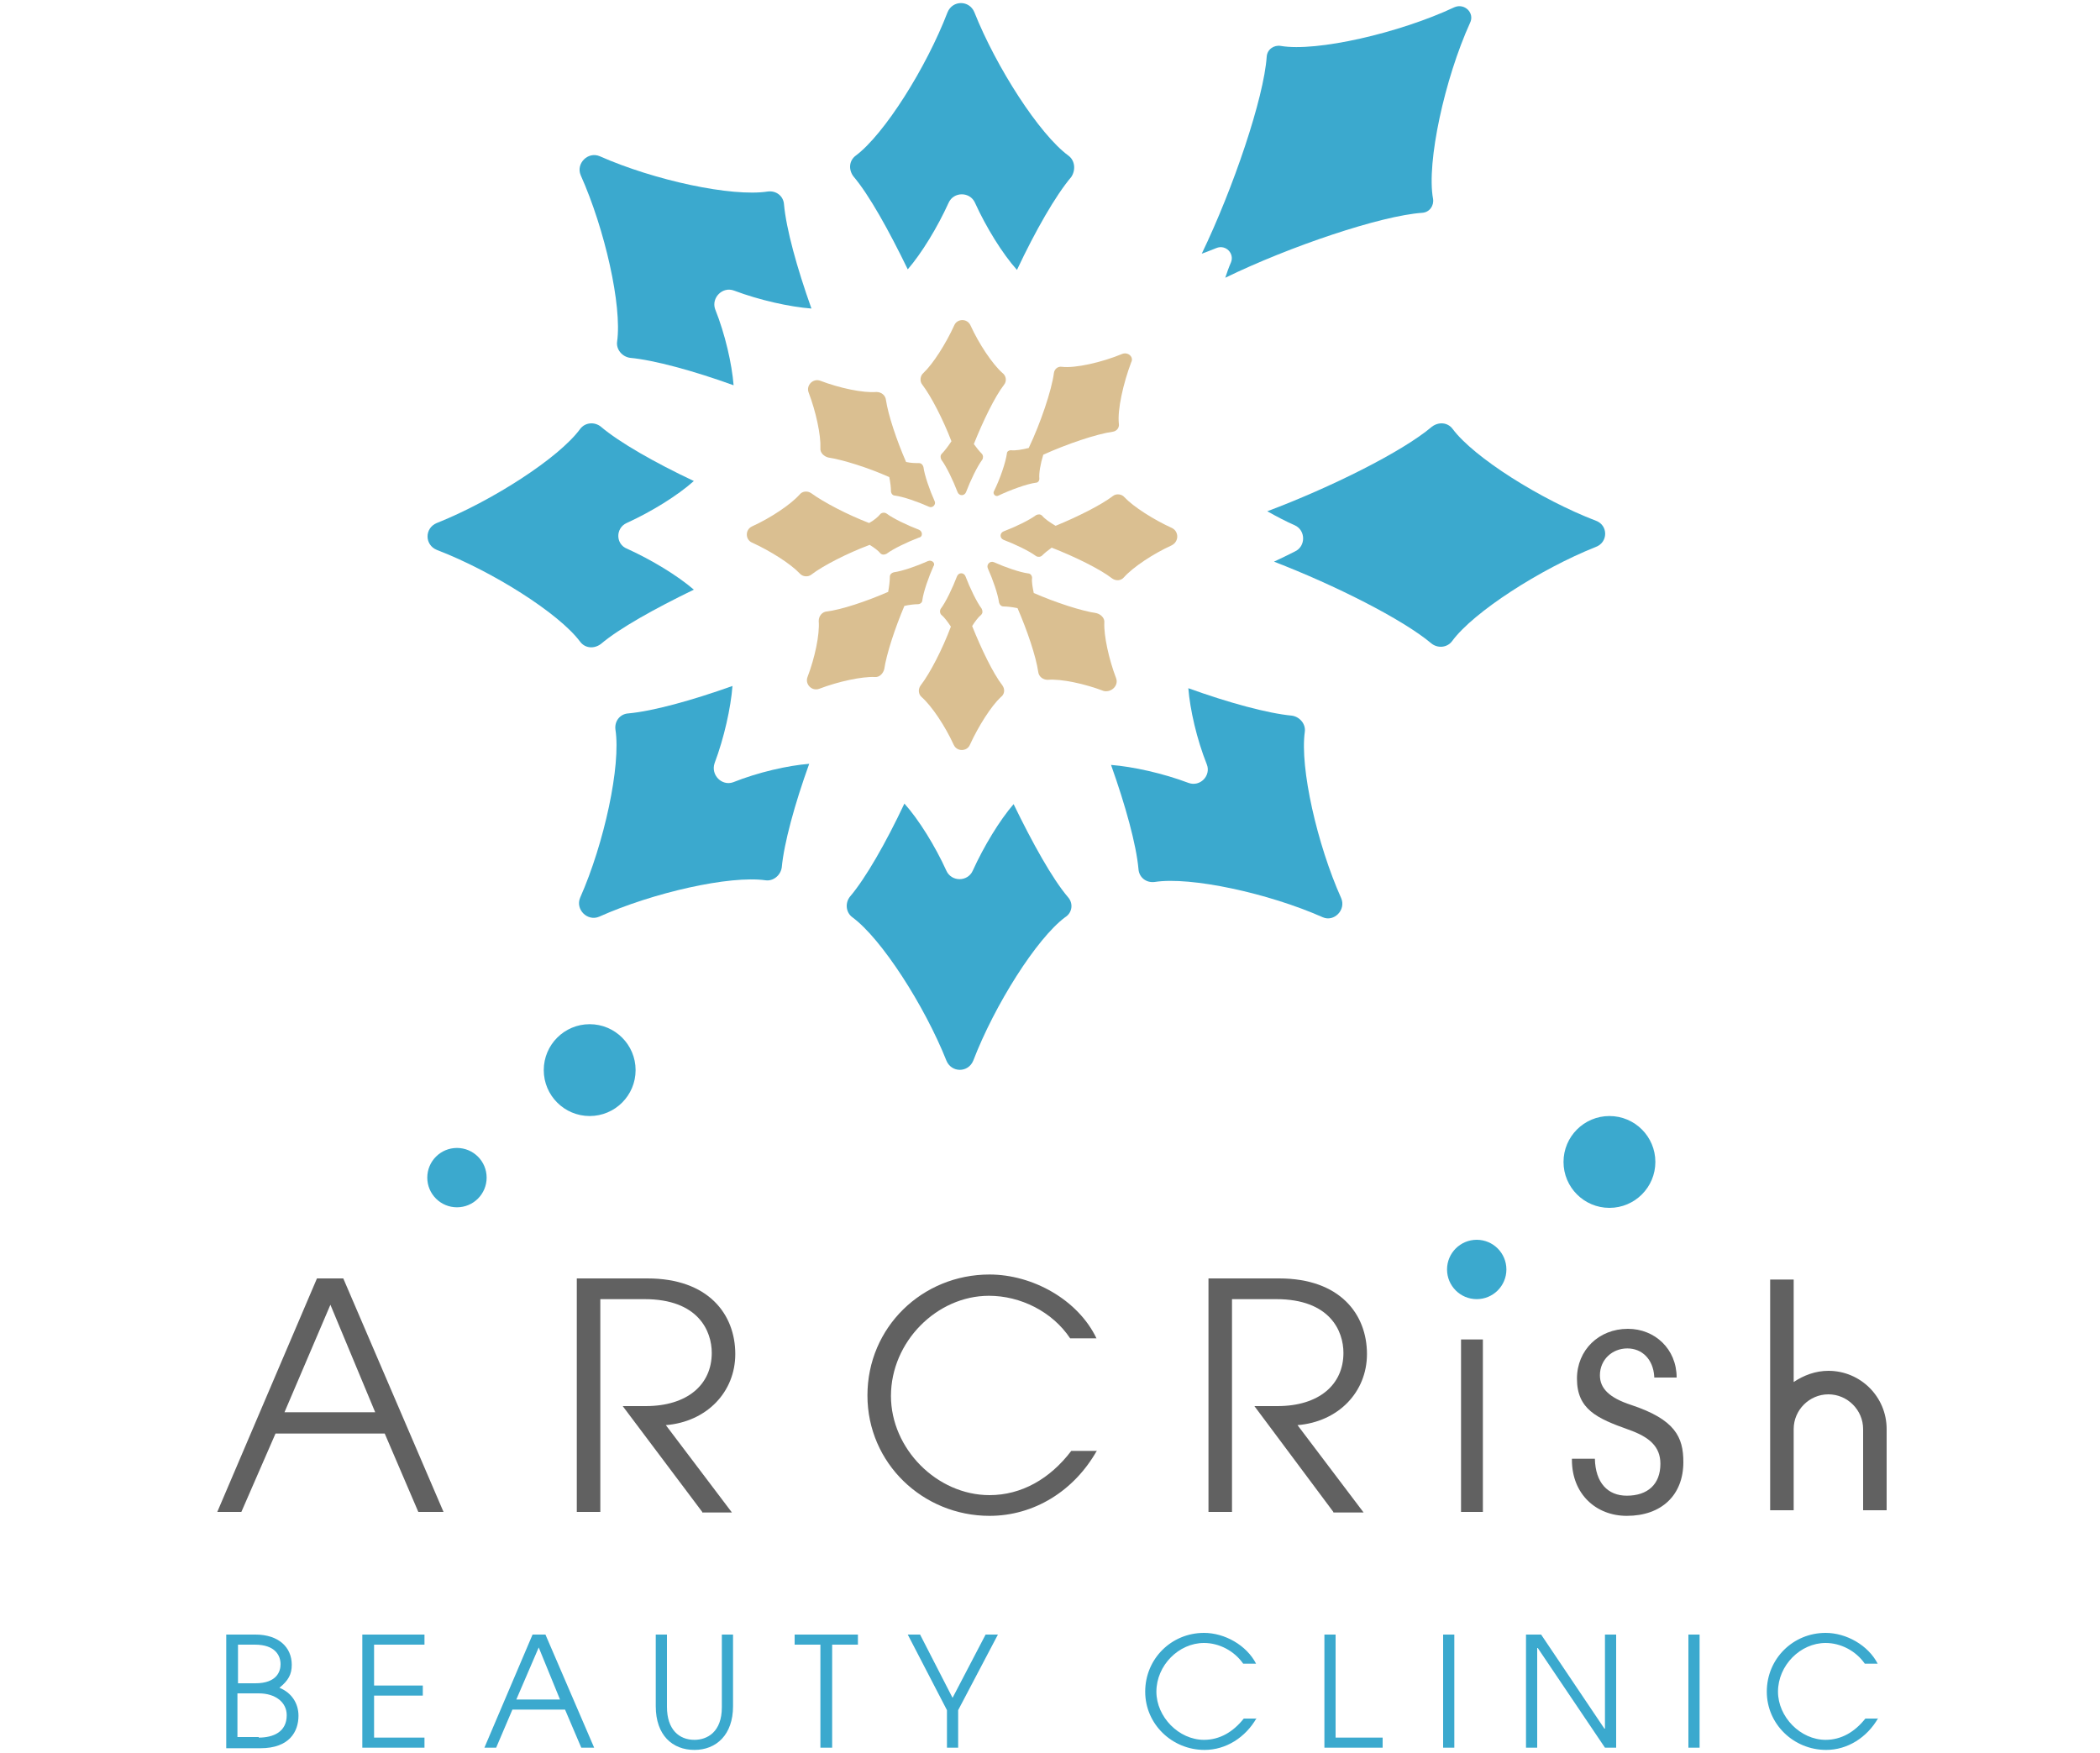 <?xml version="1.0" encoding="utf-8"?>
<!-- Generator: Adobe Illustrator 28.3.0, SVG Export Plug-In . SVG Version: 6.00 Build 0)  -->
<svg version="1.1" id="レイヤー_1" xmlns="http://www.w3.org/2000/svg" xmlns:xlink="http://www.w3.org/1999/xlink" x="0px"
	 y="0px" viewBox="0 0 375 313" style="enable-background:new 0 0 375 313;" xml:space="preserve">
<style type="text/css">
	.st0{fill:#3BA9CE;}
	.st1{fill:#DABF91;}
	.st2{fill:#616161;}
	.st3{fill:#FFFFFF;}
</style>
<g>
	<g>
		<g>
			<path class="st0" d="M190.8,27.8C185.6,24,177.9,12,174,2.2c-0.9-2.2-3.9-2.2-4.8,0c-3.8,9.9-11.3,21.8-16.4,25.6
				c-1.2,0.9-1.3,2.5-0.4,3.7c2.8,3.3,6.3,9.6,9.7,16.6c2.5-2.9,5.3-7.5,7.3-11.9c0.9-2,3.8-2,4.7,0c2,4.4,4.9,9.1,7.5,12
				c3.3-7,6.9-13.3,9.7-16.6C192.1,30.4,192,28.7,190.8,27.8z"/>
		</g>
		<g>
			<path class="st0" d="M259.7,1.3c-9.8,4.6-24.6,8-31,6.9c-1.2-0.2-2.4,0.6-2.5,1.9c-0.5,7.4-6,23.6-11.6,35.2
				c0.9-0.3,1.8-0.7,2.6-1c1.7-0.7,3.3,1,2.6,2.6c-0.4,0.9-0.7,1.8-1,2.7C230.3,44,246.6,38.5,254,38c1.3-0.1,2.1-1.3,1.9-2.5
				C254.7,29,258,14,262.5,4.1C263.4,2.3,261.5,0.5,259.7,1.3z"/>
		</g>
		<g>
			<path class="st0" d="M285,93c-9.9-3.8-21.8-11.3-25.6-16.4c-0.9-1.2-2.5-1.3-3.7-0.4c-5.3,4.5-18.2,10.9-29.4,15.1
				c1.6,0.9,3.3,1.8,4.9,2.5c2,0.9,2,3.8,0,4.7c-1.2,0.6-2.4,1.2-3.7,1.8c10.9,4.2,23,10.3,28.1,14.6c1.1,0.9,2.8,0.8,3.7-0.4
				c3.8-5.2,15.8-12.9,25.6-16.8C287.2,96.9,287.2,93.8,285,93z"/>
		</g>
		<g>
			<path class="st0" d="M239.5,160.4c-4.3-9.6-7.4-23.3-6.5-29.7c0.2-1.4-0.9-2.7-2.3-2.9c-4.3-0.4-11.3-2.3-18.5-4.9
				c0.3,3.8,1.5,9.1,3.3,13.6c0.8,2-1.2,4.1-3.3,3.3c-4.5-1.7-9.9-2.9-13.8-3.2c2.6,7.3,4.5,14.2,4.9,18.6c0.1,1.5,1.4,2.5,2.9,2.3
				c6.4-1,20.3,2,30,6.3C238.2,164.7,240.4,162.5,239.5,160.4z"/>
		</g>
		<g>
			<path class="st0" d="M190.7,160.2c-2.8-3.3-6.3-9.6-9.7-16.6c-2.5,2.9-5.3,7.5-7.3,11.9c-0.9,2-3.8,2-4.7,0
				c-2-4.4-4.9-9.1-7.5-12c-3.3,7-6.9,13.3-9.7,16.6c-0.9,1.1-0.8,2.8,0.4,3.7c5.2,3.8,12.9,15.8,16.8,25.6c0.9,2.2,3.9,2.2,4.8,0
				c3.8-9.9,11.3-21.8,16.4-25.6C191.5,163,191.7,161.3,190.7,160.2z"/>
		</g>
		<g>
			<path class="st0" d="M127.6,136.3c1.7-4.5,2.9-9.9,3.2-13.8c-7.3,2.6-14.2,4.5-18.6,4.9c-1.5,0.1-2.5,1.4-2.3,2.9
				c1,6.4-2,20.3-6.3,30c-0.9,2.1,1.3,4.3,3.4,3.4c9.6-4.3,23.3-7.4,29.7-6.5c1.4,0.2,2.7-0.9,2.9-2.3c0.4-4.3,2.3-11.3,4.9-18.5
				c-3.8,0.3-9.1,1.5-13.6,3.3C128.9,140.4,126.9,138.4,127.6,136.3z"/>
		</g>
		<g>
			<path class="st0" d="M111.9,93.4c4.4-2,9.1-4.9,12-7.5c-7-3.3-13.3-6.9-16.6-9.7c-1.1-0.9-2.8-0.8-3.7,0.4
				c-3.8,5.2-15.8,12.9-25.6,16.8c-2.2,0.9-2.2,3.9,0,4.8c9.9,3.8,21.8,11.3,25.6,16.4c0.9,1.2,2.5,1.3,3.7,0.4
				c3.3-2.8,9.6-6.3,16.6-9.7c-2.9-2.5-7.5-5.3-11.9-7.3C109.9,97.2,109.9,94.3,111.9,93.4z"/>
		</g>
		<g>
			<path class="st0" d="M131.1,51.9c4.5,1.7,9.9,2.9,13.8,3.2c-2.6-7.3-4.5-14.2-4.9-18.6c-0.1-1.5-1.4-2.5-2.9-2.3
				c-6.4,1-20.3-2-30-6.3c-2.1-0.9-4.3,1.3-3.4,3.4c4.3,9.6,7.4,23.3,6.5,29.7c-0.2,1.4,0.9,2.7,2.3,2.9c4.3,0.4,11.3,2.3,18.5,4.9
				c-0.3-3.8-1.5-9.1-3.3-13.6C127,53.2,129,51.1,131.1,51.9z"/>
		</g>
	</g>
	<g>
		<path class="st1" d="M179,66.6c-1.8-1.6-4.2-5.2-5.7-8.5c-0.6-1.3-2.4-1.2-2.9,0c-1.5,3.3-3.8,6.9-5.5,8.5
			c-0.6,0.5-0.7,1.5-0.2,2.1c1.6,2.1,3.7,6.2,5.2,10.1c-0.6,0.9-1.2,1.7-1.7,2.2c-0.3,0.3-0.3,0.7-0.1,1.1c0.9,1.2,2.1,3.7,2.9,5.8
			c0.3,0.7,1.2,0.7,1.5,0c0.8-2.1,2-4.6,2.9-5.8c0.2-0.3,0.2-0.8-0.1-1.1c-0.4-0.4-0.9-1-1.4-1.7c1.6-4,3.7-8.4,5.4-10.6
			C179.8,68.1,179.7,67.1,179,66.6z"/>
		<path class="st1" d="M200.4,63.2c-3.6,1.5-8.4,2.6-10.8,2.3c-0.7-0.1-1.3,0.4-1.4,1.1c-0.4,3.1-2.4,9-4.5,13.4c0,0,0,0,0,0
			c-1.2,0.3-2.4,0.5-3.2,0.4c-0.3,0-0.7,0.2-0.7,0.6c-0.2,1.5-1.2,4.5-2.3,6.7c-0.3,0.5,0.3,1.1,0.8,0.8c2.1-1,5.1-2.1,6.7-2.3
			c0.3,0,0.6-0.3,0.6-0.7c-0.1-1,0.2-2.7,0.7-4.3c4.2-1.9,9.5-3.7,12.4-4.1c0.7-0.1,1.2-0.7,1.1-1.4c-0.3-2.5,0.8-7.3,2.2-11
			C202.5,63.8,201.5,62.8,200.4,63.2z"/>
		<path class="st1" d="M209.3,94.3c-3.3-1.5-6.9-3.8-8.5-5.5c-0.5-0.6-1.5-0.7-2.1-0.2c-2.1,1.6-6.3,3.7-10.2,5.3
			c-1-0.6-1.9-1.2-2.4-1.8c-0.3-0.3-0.7-0.3-1.1-0.1c-1.2,0.9-3.7,2.1-5.8,2.9c-0.7,0.3-0.7,1.2,0,1.5c2.1,0.8,4.6,2,5.8,2.9
			c0.3,0.2,0.8,0.2,1.1-0.1c0.4-0.4,1-0.9,1.7-1.4c4.1,1.6,8.6,3.8,10.8,5.5c0.7,0.5,1.6,0.4,2.1-0.2c1.6-1.8,5.2-4.2,8.5-5.7
			C210.6,96.7,210.5,94.9,209.3,94.3z"/>
		<path class="st1" d="M199.3,121.1c-1.3-3.4-2.2-7.6-2.1-9.9c0.1-0.8-0.6-1.5-1.4-1.7c-2.7-0.4-7.3-1.9-11.2-3.6
			c-0.2-1-0.4-2-0.3-2.7c0-0.4-0.3-0.8-0.7-0.8c-1.5-0.2-4.1-1.1-6.1-2c-0.7-0.3-1.4,0.4-1.1,1.1c0.9,2,1.8,4.6,2,6.1
			c0.1,0.4,0.4,0.7,0.8,0.7c0.6,0,1.5,0.1,2.5,0.3c1.7,3.9,3.3,8.6,3.7,11.4c0.1,0.8,0.8,1.4,1.7,1.4c2.4-0.2,6.6,0.7,10,2
			C198.5,123.7,199.8,122.4,199.3,121.1z"/>
		<path class="st1" d="M179,122.4c-1.7-2.2-3.8-6.6-5.4-10.6c0.5-0.8,1.1-1.6,1.6-2c0.3-0.3,0.3-0.7,0.1-1.1
			c-0.9-1.2-2.1-3.7-2.9-5.8c-0.3-0.7-1.2-0.7-1.5,0c-0.8,2.1-2,4.6-2.9,5.8c-0.2,0.3-0.2,0.8,0.1,1.1c0.5,0.4,1.1,1.2,1.7,2.1
			c-1.5,4-3.7,8.3-5.4,10.5c-0.5,0.7-0.4,1.6,0.2,2.1c1.8,1.6,4.2,5.2,5.7,8.5c0.6,1.3,2.4,1.2,2.9,0c1.5-3.3,3.8-6.9,5.5-8.5
			C179.4,124,179.5,123.1,179,122.4z"/>
		<path class="st1" d="M165.7,100.2c-2,0.9-4.6,1.8-6.1,2c-0.4,0.1-0.7,0.4-0.7,0.8c0,0.7-0.1,1.6-0.3,2.7c-3.9,1.7-8.4,3.2-11,3.5
			c-0.8,0.1-1.4,0.8-1.4,1.7c0.2,2.4-0.7,6.6-2,10c-0.5,1.3,0.8,2.6,2.1,2.1c3.4-1.3,7.6-2.2,9.9-2.1c0.8,0.1,1.5-0.6,1.7-1.4
			c0.4-2.7,1.9-7.3,3.6-11.3c0.9-0.2,1.8-0.3,2.4-0.3c0.4,0,0.8-0.3,0.8-0.7c0.2-1.5,1.1-4.1,2-6.1
			C167.1,100.6,166.4,99.9,165.7,100.2z"/>
		<path class="st1" d="M164.1,94.6c-2.1-0.8-4.6-2-5.8-2.9c-0.3-0.2-0.8-0.2-1.1,0.1c-0.4,0.5-1.1,1.1-2,1.6
			c-3.9-1.5-8.1-3.7-10.3-5.3c-0.7-0.5-1.6-0.4-2.1,0.2c-1.6,1.8-5.2,4.2-8.5,5.7c-1.3,0.6-1.2,2.4,0,2.9c3.3,1.5,6.9,3.8,8.5,5.5
			c0.5,0.6,1.5,0.7,2.1,0.2c2.1-1.6,6.4-3.8,10.4-5.3c0.8,0.5,1.5,1,1.9,1.5c0.3,0.3,0.7,0.3,1.1,0.1c1.2-0.9,3.7-2.1,5.8-2.9
			C164.8,95.9,164.8,94.9,164.1,94.6z"/>
		<path class="st1" d="M166.9,89.5c-0.9-2-1.8-4.6-2-6.1c-0.1-0.4-0.4-0.7-0.8-0.7c-0.6,0-1.4,0-2.3-0.2c-1.7-3.9-3.2-8.4-3.6-11.1
			c-0.1-0.8-0.8-1.4-1.7-1.4c-2.4,0.2-6.6-0.7-10-2c-1.3-0.5-2.6,0.8-2.1,2.1c1.3,3.4,2.2,7.6,2.1,9.9c-0.1,0.8,0.6,1.5,1.4,1.7
			c2.6,0.4,7.1,1.8,10.9,3.5c0.2,1,0.3,1.9,0.3,2.5c0,0.4,0.3,0.8,0.7,0.8c1.5,0.2,4.1,1.1,6.1,2C166.5,90.8,167.2,90.1,166.9,89.5z
			"/>
	</g>
	<circle class="st0" cx="81.6" cy="210.3" r="5.3"/>
	<circle class="st0" cx="105.3" cy="191.1" r="8.2"/>
	<g>
		<path class="st2" d="M295.4,245.8c-0.2-3.1-2.2-5-4.8-5c-2.7,0-4.9,2-4.9,4.8c0,2.3,1.6,4,5.6,5.3c7.8,2.6,9.3,5.7,9.3,10.2
			c0,5.9-3.9,9.6-10.1,9.6c-5.5,0-9.8-3.9-9.8-10v-0.2h4.1c0.1,4.3,2.3,6.6,5.7,6.6c3.7,0,6-2,6-5.7c0-3.1-2-4.8-5.7-6.1
			c-5.6-2-9.2-3.6-9.2-9.1c0-5.1,3.9-8.9,9.1-8.9c4.8,0,8.7,3.6,8.7,8.7H295.4z"/>
	</g>
	<path class="st2" d="M326.5,244.8c-2.3,0-4.4,0.8-6.2,2v-18.3h-4.2v41.2h4.2v-14.5c0-3.4,2.8-6.2,6.2-6.2s6.2,2.8,6.2,6.2v14.5h4.2
		v-14.5C336.9,249.4,332.2,244.8,326.5,244.8z"/>
	<g>
		<path class="st0" d="M40.4,312.1v-20.2h5.2c4.2,0,6.5,2.3,6.5,5.4c0,1.7-0.6,2.8-2.2,4.1c2.2,0.9,3.4,2.8,3.4,5
			c0,2.8-1.6,5.8-6.8,5.8H40.4z M45.6,300.6c3.9,0,4.5-2.2,4.5-3.4c0-1.5-0.9-3.5-4.6-3.5h-3v6.9H45.6z M46.2,310.3c2.6,0,5-1,5-4
			c0-2.3-2-3.9-5-3.9h-3.8v7.8H46.2z"/>
		<path class="st0" d="M64.7,312.1v-20.2h11.1v1.8h-9v7.3h8.7v1.8h-8.7v7.5h9v1.8H64.7z"/>
		<path class="st0" d="M103.8,312.1l-2.9-6.8h-9.4l-2.9,6.8h-2.1l8.6-20.2h2.3l8.7,20.2H103.8z M96.2,294.2l-4,9.3h7.8L96.2,294.2z"
			/>
		<path class="st0" d="M128.9,291.9h2v12.8c0,5.1-3,7.8-6.9,7.8c-3.9,0-6.9-2.6-6.9-7.8v-12.8h2v12.9c0,4.1,2.2,5.9,4.9,5.9
			c2.3,0,4.9-1.4,4.9-5.8V291.9z"/>
		<path class="st0" d="M146.5,312.1v-18.4h-4.6v-1.8h11.3v1.8h-4.6v18.4H146.5z"/>
		<path class="st0" d="M169.1,312.1v-6.7l-7-13.5h2.2l5.8,11.3l5.9-11.3h2.2l-7.1,13.5v6.7H169.1z"/>
		<path class="st0" d="M224.4,306.8c-2,3.5-5.5,5.7-9.3,5.7c-5.8,0-10.6-4.6-10.6-10.4c0-5.9,4.7-10.5,10.5-10.5
			c3.7,0,7.6,2.2,9.3,5.5H222c-1.6-2.3-4.3-3.7-7-3.7c-4.5,0-8.5,4-8.5,8.7c0,4.5,4,8.6,8.5,8.6c2.8,0,5.2-1.4,7.1-3.8H224.4z"/>
		<path class="st0" d="M236.5,312.1v-20.2h2v18.4h8.4v1.8H236.5z"/>
		<path class="st0" d="M257.7,312.1v-20.2h2v20.2H257.7z"/>
		<path class="st0" d="M286.6,312.1l-12-17.8h-0.1v17.8h-2v-20.2h2.7l11.3,16.8h0.1v-16.8h2v20.2H286.6z"/>
		<path class="st0" d="M301.5,312.1v-20.2h2v20.2H301.5z"/>
		<path class="st0" d="M335.4,306.8c-2,3.5-5.5,5.7-9.3,5.7c-5.8,0-10.6-4.6-10.6-10.4c0-5.9,4.7-10.5,10.5-10.5
			c3.7,0,7.6,2.2,9.3,5.5h-2.3c-1.6-2.3-4.3-3.7-7-3.7c-4.5,0-8.5,4-8.5,8.7c0,4.5,4,8.6,8.5,8.6c2.8,0,5.2-1.4,7.1-3.8H335.4z"/>
	</g>
	<g>
		<path class="st2" d="M74.7,270l-6-14H49.2l-6.1,14h-4.3l17.8-41.7h4.7L79.2,270H74.7z M59,233l-8.2,19.2H67L59,233z"/>
		<path class="st2" d="M125.4,270l-14.2-18.9h4.1c7.4,0,11.8-3.8,11.8-9.5c0-3.9-2.4-9.6-12-9.6h-7.9V270H103v-41.7h12.6
			c10.9,0,15.7,6.4,15.7,13.5c0,6.8-5.1,12.1-12.4,12.7l11.8,15.6H125.4z"/>
		<path class="st2" d="M195.9,259c-4.1,7.3-11.3,11.7-19.2,11.7c-11.9,0-21.8-9.4-21.8-21.5c0-12.2,9.8-21.6,21.8-21.6
			c7.7,0,15.8,4.5,19.1,11.4h-4.7c-3.2-4.8-8.9-7.6-14.5-7.6c-9.3,0-17.5,8.2-17.5,17.9c0,9.4,8.2,17.7,17.6,17.7
			c5.7,0,10.8-2.9,14.6-7.9H195.9z"/>
	</g>
	<g>
		<path class="st2" d="M238.1,270L224,251.1h4.1c7.4,0,11.8-3.8,11.8-9.5c0-3.9-2.4-9.6-12-9.6h-7.9V270h-4.2v-41.7h12.6
			c10.9,0,15.7,6.4,15.7,13.5c0,6.8-5.1,12.1-12.4,12.7l11.8,15.6H238.1z"/>
		<path class="st2" d="M260.9,270v-30.8h3.9V270H260.9z"/>
	</g>
	<circle class="st0" cx="263.7" cy="226.7" r="5.3"/>
	<circle class="st0" cx="287.4" cy="207.5" r="8.2"/>
</g>
</svg>
